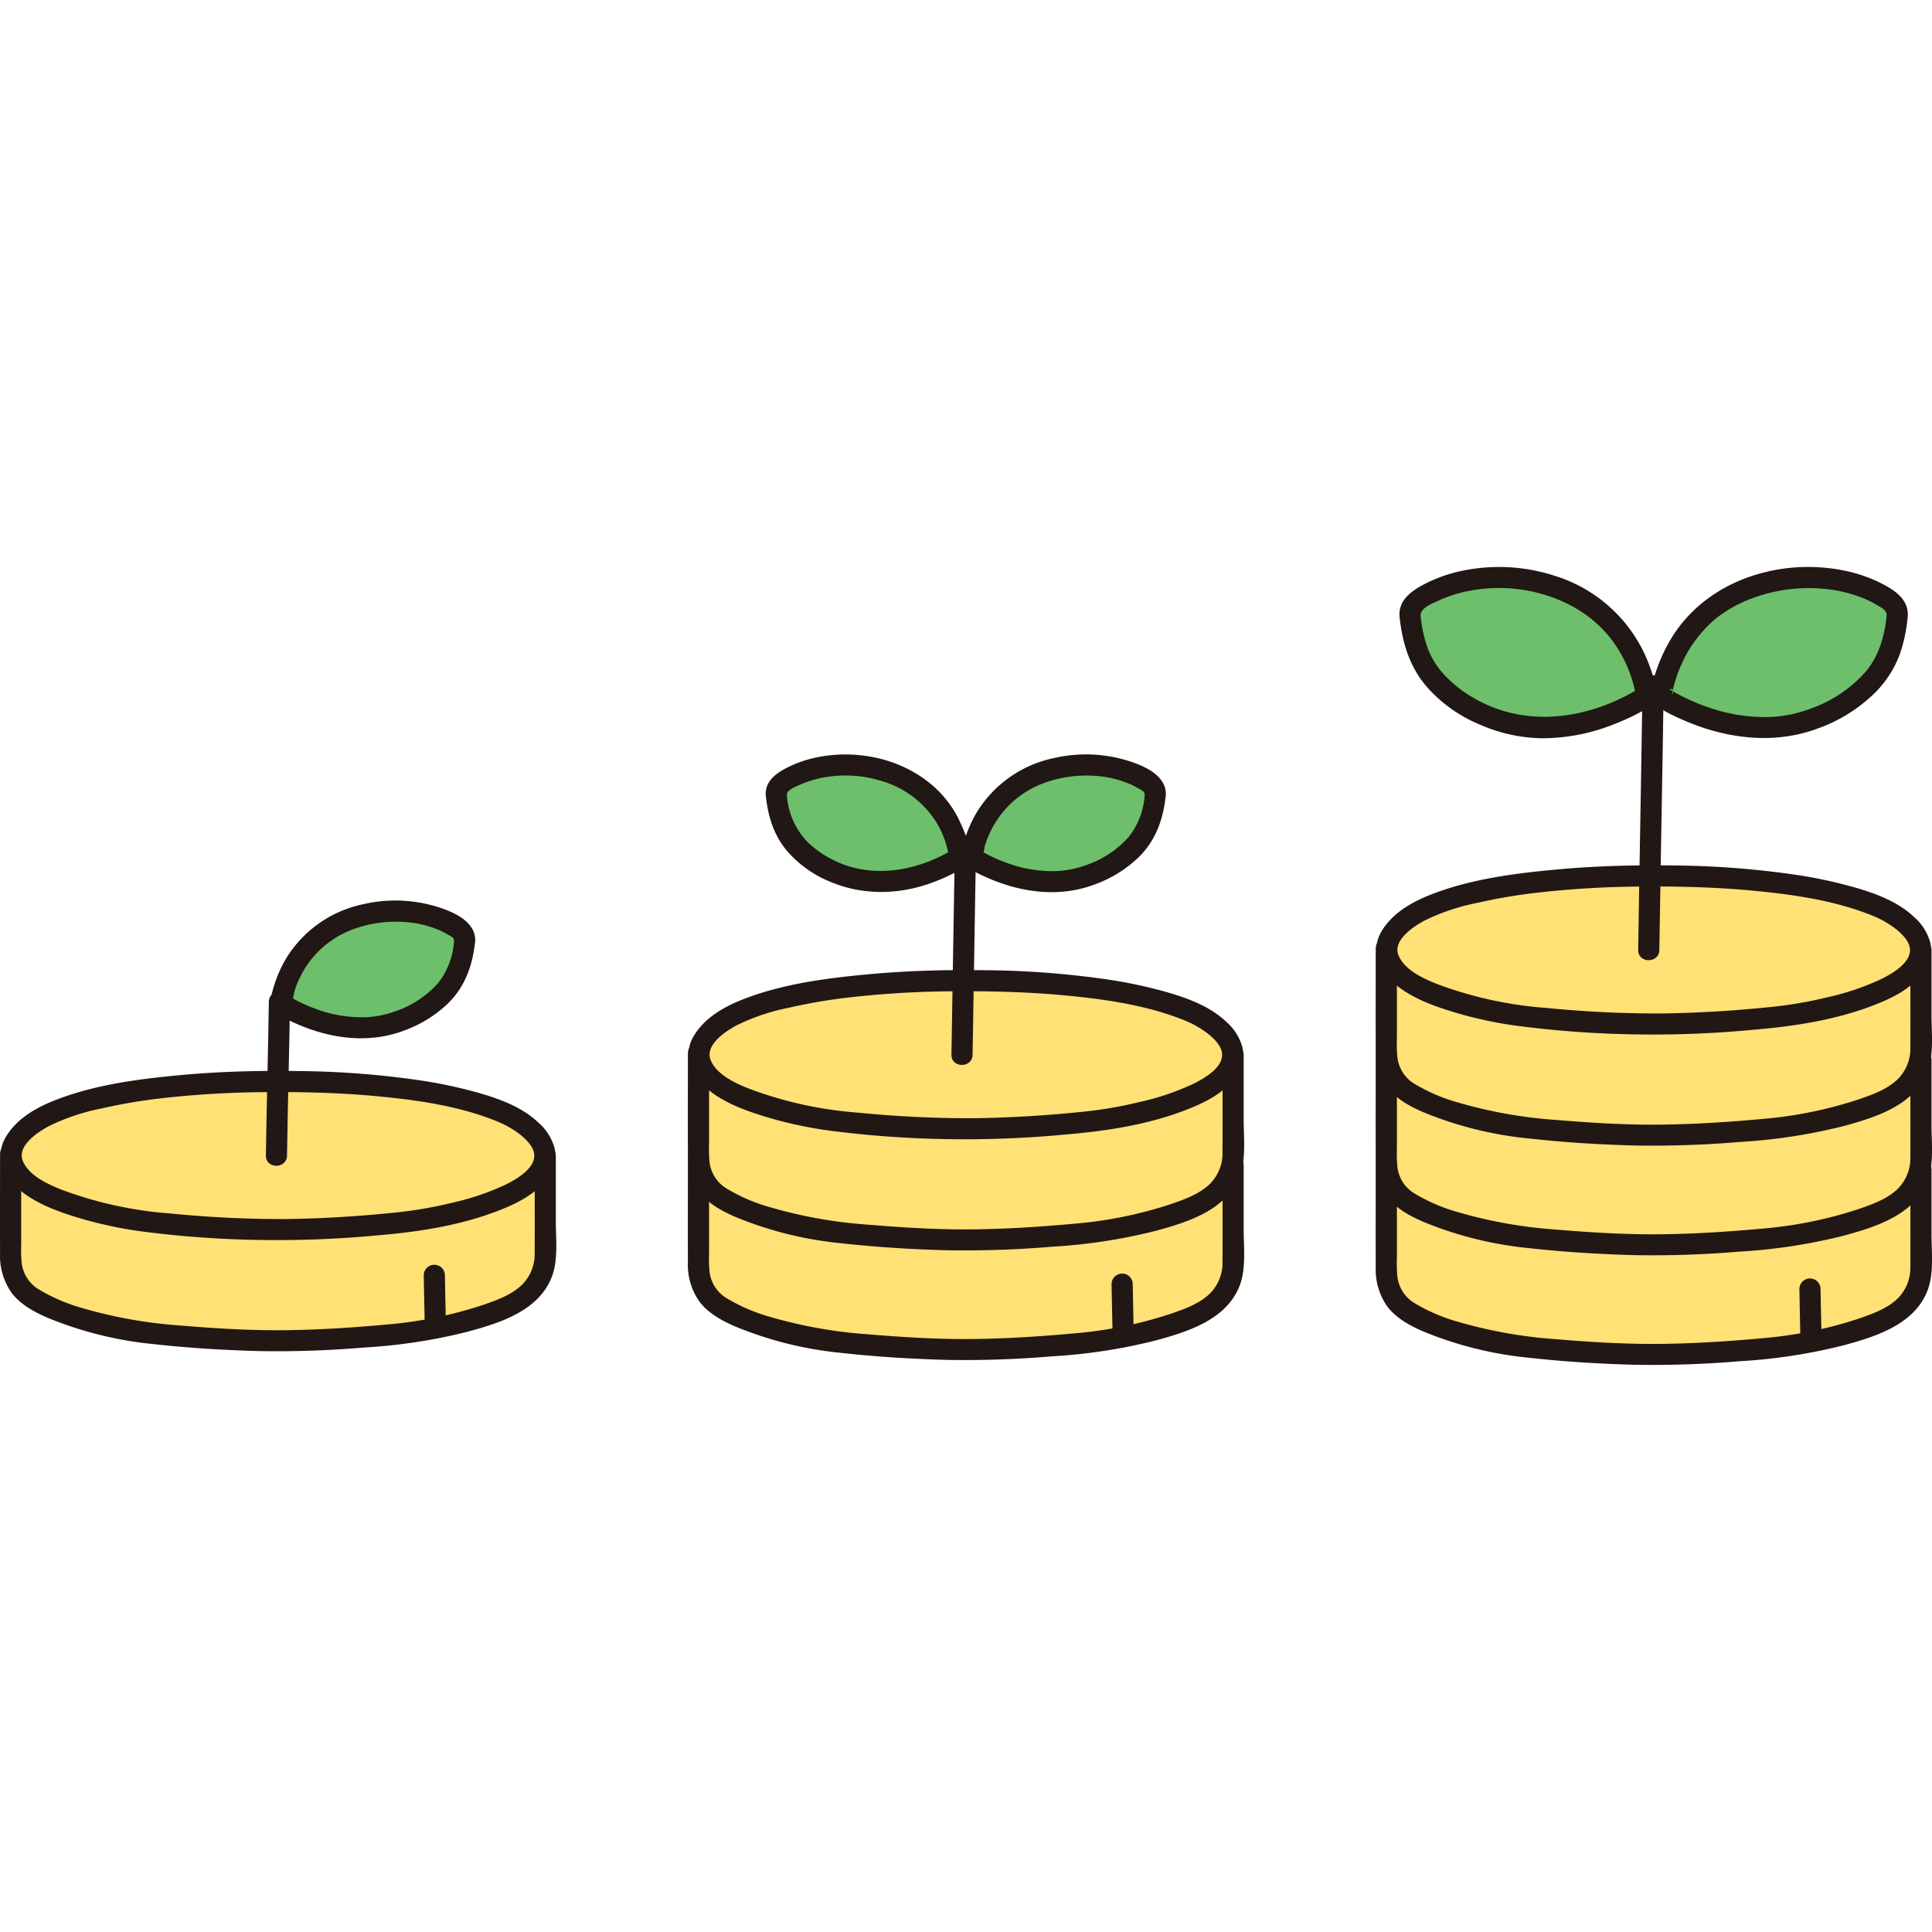 <?xml version="1.0" encoding="utf-8"?>
<!-- Uploaded to: SVG Repo, www.svgrepo.com, Generator: SVG Repo Mixer Tools -->
<svg width="800px" height="800px" viewBox="0 -128.71 438.602 438.602" xmlns="http://www.w3.org/2000/svg"><defs><style>.a{fill:#ffe176;}.b{fill:#211715;}.c{fill:#6dbf6b;}</style></defs><path class="a" d="M436.091,86.7l-.113-.189a5.654,5.654,0,0,0-.819-2.482c-2.658-4.449-7.942-6.814-12.438-8.264-16.647-5.369-38.084-5.625-47.315-5.625-7.84,0-30.662.254-47.314,5.625-4.5,1.45-9.781,3.815-12.439,8.264a5.654,5.654,0,0,0-.819,2.482l-.113.189V159.04c0,6.423,2.886,8.925,6.554,10.961,6.784,3.765,18.16,6.261,25.652,7.11,7.359.833,20.461,1.677,28.461,1.677,8.148,0,21.091-.844,28.449-1.677,7.492-.849,18.868-3.345,25.652-7.11a12.13,12.13,0,0,0,6.6-10.961Z"/><path class="b" d="M375.406,67.738c-7.357,0-14.717.269-22.044.947-9.5.879-19.424,2.156-28.373,5.635-4.428,1.721-8.946,4.256-11.408,8.5-2.632,4.533-.21,9.261,3.537,12.228,3.624,2.869,8.1,4.531,12.477,5.881a94.257,94.257,0,0,0,14.089,3.143,233.1,233.1,0,0,0,27.233,2.037,242.3,242.3,0,0,0,27.445-1.07c9.168-.786,18.4-2.212,27.028-5.548,4.186-1.62,8.4-3.673,11.145-7.363a8.542,8.542,0,0,0,1.708-6.712,11.783,11.783,0,0,0-3.686-5.921c-3.509-3.332-8.15-5.147-12.713-6.513A105.589,105.589,0,0,0,407.1,69.8a202.86,202.86,0,0,0-27.175-2.033q-2.257-.03-4.515-.028c-3.088,0-3.093,4.8,0,4.8,7.423,0,14.848.233,22.241.921,9.073.844,18.549,2.169,27.067,5.554a22.943,22.943,0,0,1,5.291,2.879c1.374,1.031,3.2,2.687,3.542,4.464.631,3.333-3.957,5.949-6.417,7.175a58.362,58.362,0,0,1-12.36,4.178,93.038,93.038,0,0,1-12.083,2.117c-8.617.907-17.32,1.457-25.985,1.542a256.833,256.833,0,0,1-25.7-1.262,89.052,89.052,0,0,1-24.649-5.383c-3.142-1.24-7.364-3.127-8.821-6.434-1.525-3.463,3.265-6.611,5.824-7.993a47.947,47.947,0,0,1,12.009-4.036,123.709,123.709,0,0,1,13.386-2.29,219.112,219.112,0,0,1,23.2-1.412q1.727-.021,3.452-.02C378.5,72.537,378.5,67.737,375.406,67.738Z"/><path class="b" d="M312.321,86.629c0,7.5-.029,15,0,22.5a14.558,14.558,0,0,0,2.659,9.037c2.049,2.658,5.127,4.309,8.153,5.619a84.309,84.309,0,0,0,24.076,5.974c7.915.882,15.9,1.366,23.863,1.581a235.106,235.106,0,0,0,23.93-.807,125.517,125.517,0,0,0,23.335-3.555c7.417-2,16.356-4.748,19.3-12.642,1.42-3.809.855-8.594.855-12.591V87.107c0-3.089-4.8-3.094-4.8,0,0,7.317.032,14.634,0,21.951a9.828,9.828,0,0,1-2.786,7.144c-2.369,2.368-5.845,3.6-8.952,4.668a94.549,94.549,0,0,1-22.042,4.461c-7.825.718-15.7,1.217-23.563,1.276-7.756.057-15.539-.441-23.266-1.083a104.961,104.961,0,0,1-21.858-3.878,40.406,40.406,0,0,1-9.929-4.2,8.144,8.144,0,0,1-4.07-6.187,33.559,33.559,0,0,1-.1-4.244V86.629c0-3.088-4.8-3.094-4.8,0Z"/><path class="b" d="M312.321,111.518c0,7.5-.029,15,0,22.5a14.558,14.558,0,0,0,2.659,9.037c2.049,2.657,5.127,4.309,8.153,5.619a84.342,84.342,0,0,0,24.076,5.974c7.915.882,15.9,1.366,23.863,1.581a235.106,235.106,0,0,0,23.93-.807,125.518,125.518,0,0,0,23.335-3.556c7.417-1.994,16.356-4.747,19.3-12.641,1.42-3.809.855-8.594.855-12.591V112c0-3.089-4.8-3.094-4.8,0,0,7.317.032,14.634,0,21.951a9.828,9.828,0,0,1-2.786,7.144c-2.369,2.368-5.845,3.6-8.952,4.668a94.5,94.5,0,0,1-22.042,4.46c-7.825.718-15.7,1.218-23.563,1.276-7.756.058-15.539-.44-23.266-1.082a104.961,104.961,0,0,1-21.858-3.878,40.406,40.406,0,0,1-9.929-4.2,8.144,8.144,0,0,1-4.07-6.187,33.57,33.57,0,0,1-.1-4.245V111.518c0-3.089-4.8-3.094-4.8,0Z"/><path class="b" d="M312.321,136.407c0,7.5-.029,15,0,22.5a14.558,14.558,0,0,0,2.659,9.037c2.049,2.657,5.127,4.309,8.153,5.618a84.311,84.311,0,0,0,24.076,5.975c7.915.882,15.9,1.366,23.863,1.581a235.106,235.106,0,0,0,23.93-.807,125.518,125.518,0,0,0,23.335-3.556c7.417-1.994,16.356-4.747,19.3-12.642,1.42-3.808.855-8.593.855-12.59V136.885c0-3.089-4.8-3.094-4.8,0,0,7.316.032,14.634,0,21.951a9.828,9.828,0,0,1-2.786,7.144c-2.369,2.368-5.845,3.6-8.952,4.668a94.5,94.5,0,0,1-22.042,4.46c-7.825.718-15.7,1.218-23.563,1.276-7.756.058-15.539-.44-23.266-1.082a104.961,104.961,0,0,1-21.858-3.878,40.406,40.406,0,0,1-9.929-4.2,8.144,8.144,0,0,1-4.07-6.187,33.57,33.57,0,0,1-.1-4.245V136.407c0-3.089-4.8-3.094-4.8,0Z"/><path class="b" d="M372.892,26.914c-.219,15.26-.514,30.519-.767,45.779q-.117,7.131-.219,14.263c-.045,3.09,4.755,3.092,4.8,0,.218-15.26.514-30.519.766-45.778q.117-7.132.22-14.264c.044-3.09-4.756-3.091-4.8,0Z"/><path class="c" d="M430.706,11.024a4.112,4.112,0,0,0-2.218-3.741A32.281,32.281,0,0,0,412.277,2.44,37.873,37.873,0,0,0,391.094,7.7c-10.467,6.327-13.33,17.681-13.938,20.838a1.235,1.235,0,0,0,.622,1.294c3.4,2.093,17.669,9.822,32.223,5.221,2.552-.807,11.294-3.7,16.781-11.568C429.586,19.461,430.4,14.216,430.706,11.024Z"/><path class="c" d="M320.107,11.024a4.109,4.109,0,0,1,2.217-3.741A32.281,32.281,0,0,1,338.535,2.44,37.873,37.873,0,0,1,359.718,7.7c10.468,6.327,13.331,17.681,13.938,20.838a1.233,1.233,0,0,1-.622,1.294c-3.4,2.093-17.669,9.822-32.223,5.221-2.552-.807-11.294-3.7-16.781-11.568C321.227,19.461,320.411,14.216,320.107,11.024Z"/><path class="b" d="M433.106,11.024c.142-3.368-2.5-5.407-5.173-6.865a32.694,32.694,0,0,0-7.845-3.018,40.937,40.937,0,0,0-18.746-.106c-9.1,2.08-17.179,7.253-22.032,15.353a36.884,36.884,0,0,0-4.223,10.375,10.427,10.427,0,0,0-.331,1.773,3.894,3.894,0,0,0,2.15,3.572,37.311,37.311,0,0,0,4.148,2.169c9.812,4.531,21.009,6.259,31.364,2.486a35.463,35.463,0,0,0,13.311-8.272,24.328,24.328,0,0,0,5.563-8.678,35.43,35.43,0,0,0,1.814-8.789,2.417,2.417,0,0,0-2.4-2.4,2.452,2.452,0,0,0-2.4,2.4c-.462,4.694-1.764,9.314-4.93,12.948A29.676,29.676,0,0,1,412.9,31.44c-.241.107-.213.1-.66.276q-.452.181-.908.35-.861.318-1.736.6a29.267,29.267,0,0,1-7.651,1.392,39.049,39.049,0,0,1-14.777-2.427,44.3,44.3,0,0,1-5.09-2.17q-.959-.48-1.9-1c-.22-.124-.44-.25-.658-.378a2.071,2.071,0,0,0-.312-.186c-.866-.309,1.574-.451.282,1.178a4.719,4.719,0,0,0,.3-1.337q.224-.906.5-1.8a30.424,30.424,0,0,1,1.635-4.261,28.672,28.672,0,0,1,7.748-10.079,29.665,29.665,0,0,1,8.263-4.539,36.73,36.73,0,0,1,17.009-2,30.918,30.918,0,0,1,8.233,2.114,25.572,25.572,0,0,1,3.233,1.645c.883.525,1.944,1.057,1.9,2.207C428.175,14.112,432.976,14.106,433.106,11.024Z"/><path class="b" d="M322.507,11.024c-.077-1.8,3.027-2.888,4.372-3.515a29.463,29.463,0,0,1,7.109-2.163,35.6,35.6,0,0,1,15.938.757c7.242,2.021,13.744,6.285,17.714,13.046a29.624,29.624,0,0,1,3.421,8.486c.055.231.1.463.157.694.111.452-.1.257.054-.038.254-.5.677-.536.149-.291-.271.126-.527.308-.788.455A46.689,46.689,0,0,1,366.3,30.6c-8.43,3.638-17.931,4.733-26.724,1.5a30.679,30.679,0,0,1-4.979-2.333,27.873,27.873,0,0,1-5.855-4.4,18.948,18.948,0,0,1-4.594-6.827,30.381,30.381,0,0,1-1.642-7.513,2.468,2.468,0,0,0-2.4-2.4,2.416,2.416,0,0,0-2.4,2.4c.582,5.92,2.177,11.435,6.081,16.047a32.735,32.735,0,0,0,11.938,8.616,36.633,36.633,0,0,0,14.207,3.2,44.1,44.1,0,0,0,16.523-3.2,55,55,0,0,0,5.723-2.606c1.875-1,3.746-2,3.857-4.425a12.882,12.882,0,0,0-.816-4.025,38.33,38.33,0,0,0-2.072-5.321A33.4,33.4,0,0,0,353.12,2.063,40.976,40.976,0,0,0,332.711.717,33.548,33.548,0,0,0,323.5,3.832c-2.88,1.476-5.946,3.558-5.792,7.192C317.836,14.1,322.637,14.117,322.507,11.024Z"/><path class="a" d="M279.937,110.885v-1.52l-.932-1.56c-2.658-4.449-7.942-6.814-12.438-8.265-16.647-5.368-38.084-5.624-47.315-5.624-7.84,0-30.662.254-47.314,5.624-4.5,1.451-9.781,3.816-12.439,8.265l-.932,1.56v1.042h0v47.522c0,6.423,2.886,8.924,6.554,10.96,6.783,3.766,18.16,6.262,25.652,7.11,7.359.834,20.46,1.678,28.461,1.678,8.148,0,21.091-.845,28.449-1.678,7.492-.848,18.868-3.344,25.652-7.11a12.129,12.129,0,0,0,6.6-10.96V110.885Z"/><path class="b" d="M219.252,91.516c-7.357,0-14.717.269-22.044.947-9.5.879-19.424,2.156-28.373,5.635-4.428,1.721-8.947,4.255-11.408,8.5-2.632,4.534-.21,9.262,3.537,12.229,3.623,2.869,8.1,4.531,12.477,5.88a94.151,94.151,0,0,0,14.088,3.144,233.137,233.137,0,0,0,27.234,2.037,242.536,242.536,0,0,0,27.445-1.07c9.168-.787,18.4-2.213,27.028-5.549,4.186-1.619,8.4-3.672,11.145-7.362a8.542,8.542,0,0,0,1.708-6.712,11.793,11.793,0,0,0-3.686-5.922c-3.509-3.331-8.15-5.146-12.713-6.513a105.733,105.733,0,0,0-14.748-3.179,203.024,203.024,0,0,0-27.175-2.032q-2.257-.03-4.515-.028c-3.088,0-3.093,4.8,0,4.8,7.423,0,14.848.233,22.241.92,9.073.845,18.549,2.17,27.067,5.555a22.943,22.943,0,0,1,5.291,2.879c1.374,1.031,3.2,2.687,3.541,4.464.632,3.332-3.956,5.949-6.416,7.175a58.362,58.362,0,0,1-12.36,4.178,93.021,93.021,0,0,1-12.084,2.116c-8.616.908-17.32,1.458-25.984,1.543a257.131,257.131,0,0,1-25.7-1.262A89.052,89.052,0,0,1,170.2,118.5c-3.142-1.24-7.364-3.127-8.821-6.434-1.525-3.463,3.265-6.611,5.824-7.994a47.985,47.985,0,0,1,12.009-4.035,123.709,123.709,0,0,1,13.386-2.29,219.114,219.114,0,0,1,23.2-1.413q1.726-.019,3.452-.019C222.341,96.315,222.346,91.515,219.252,91.516Z"/><path class="b" d="M156.167,110.407c0,7.5-.029,15,0,22.505a14.558,14.558,0,0,0,2.659,9.037c2.048,2.657,5.127,4.309,8.153,5.618a84.311,84.311,0,0,0,24.076,5.975c7.915.882,15.9,1.366,23.863,1.581a235.106,235.106,0,0,0,23.93-.807,125.518,125.518,0,0,0,23.335-3.556c7.417-1.994,16.356-4.747,19.3-12.642,1.42-3.808.855-8.593.855-12.59V110.885c0-3.089-4.8-3.094-4.8,0,0,7.316.031,14.634,0,21.951a9.828,9.828,0,0,1-2.786,7.144c-2.369,2.368-5.845,3.6-8.952,4.668a94.5,94.5,0,0,1-22.042,4.46c-7.825.718-15.7,1.218-23.563,1.276-7.757.058-15.539-.44-23.266-1.082a104.961,104.961,0,0,1-21.858-3.878,40.406,40.406,0,0,1-9.929-4.2,8.144,8.144,0,0,1-4.07-6.187,33.57,33.57,0,0,1-.1-4.245V110.407c0-3.089-4.8-3.094-4.8,0Z"/><path class="b" d="M156.167,135.3c0,7.5-.029,15,0,22.5a14.558,14.558,0,0,0,2.659,9.037c2.048,2.657,5.127,4.309,8.153,5.618a84.311,84.311,0,0,0,24.076,5.975c7.915.882,15.9,1.366,23.863,1.581a235.106,235.106,0,0,0,23.93-.807,125.518,125.518,0,0,0,23.335-3.556c7.417-2,16.356-4.747,19.3-12.642,1.42-3.808.855-8.593.855-12.59V135.773c0-3.088-4.8-3.093-4.8,0,0,7.317.031,14.635,0,21.952a9.829,9.829,0,0,1-2.786,7.144c-2.369,2.368-5.845,3.6-8.952,4.668A94.547,94.547,0,0,1,243.757,174c-7.825.718-15.7,1.218-23.563,1.276-7.757.058-15.539-.44-23.266-1.082a104.961,104.961,0,0,1-21.858-3.878,40.371,40.371,0,0,1-9.929-4.2,8.14,8.14,0,0,1-4.07-6.187,33.55,33.55,0,0,1-.1-4.244V135.3c0-3.089-4.8-3.094-4.8,0Z"/><path class="b" d="M216.763,64.026c-.223,15.57-.544,31.138-.767,46.708-.044,3.09,4.756,3.091,4.8,0,.223-15.57.544-31.138.767-46.708.044-3.09-4.756-3.091-4.8,0Z"/><path class="c" d="M262.271,51.665a3.2,3.2,0,0,0-1.725-2.91,25.116,25.116,0,0,0-12.611-3.768,29.459,29.459,0,0,0-16.479,4.091c-8.143,4.921-10.37,13.754-10.842,16.21a.957.957,0,0,0,.483,1.006c2.649,1.629,13.745,7.641,25.067,4.062,1.985-.628,8.786-2.876,13.054-9C261.4,58.228,262.033,54.148,262.271,51.665Z"/><path class="c" d="M176.233,51.665a3.2,3.2,0,0,1,1.725-2.91,25.116,25.116,0,0,1,12.611-3.768,29.459,29.459,0,0,1,16.479,4.091c8.143,4.921,10.37,13.754,10.842,16.21a.957.957,0,0,1-.483,1.006c-2.649,1.629-13.745,7.641-25.067,4.062-1.985-.628-8.786-2.876-13.054-9C177.105,58.228,176.471,54.148,176.233,51.665Z"/><path class="b" d="M264.671,51.665c.128-4.879-6.33-7.121-10.183-8.118a32.3,32.3,0,0,0-15.249-.155,26.972,26.972,0,0,0-17.426,12.2,29.161,29.161,0,0,0-3.308,8.106c-.456,1.905-.3,3.558,1.488,4.73a25.765,25.765,0,0,0,3.273,1.731c7.762,3.613,16.651,5.034,24.865,2.059a28.345,28.345,0,0,0,10.518-6.463c3.871-3.89,5.49-8.736,6.022-14.094a2.417,2.417,0,0,0-2.4-2.4,2.452,2.452,0,0,0-2.4,2.4,17.025,17.025,0,0,1-3.7,9.717,22.792,22.792,0,0,1-7.981,5.686,4.457,4.457,0,0,1-.441.185q-.353.14-.708.272c-.423.156-.851.3-1.281.441a22.312,22.312,0,0,1-5.914,1.084,30.029,30.029,0,0,1-11.341-1.883,32.7,32.7,0,0,1-3.748-1.6q-.687-.342-1.359-.713c-.2-.11-.4-.256-.61-.347-.073-.031-.185-.144-.257-.151-.719-.073.842,1.242.416,1.464a10.928,10.928,0,0,0,.618-2.42,22.062,22.062,0,0,1,1.162-3.067,21.729,21.729,0,0,1,11.935-11.148A28.23,28.23,0,0,1,249.511,47.5a24.034,24.034,0,0,1,6.447,1.555,18.677,18.677,0,0,1,2.5,1.23c.556.323,1.432.666,1.414,1.376C259.789,54.755,264.59,54.753,264.671,51.665Z"/><path class="b" d="M178.633,51.665c-.029-1.127,2.6-2.048,3.468-2.424a23.6,23.6,0,0,1,5.392-1.535,27.171,27.171,0,0,1,12.05.716,21.919,21.919,0,0,1,13.342,10.072,21.275,21.275,0,0,1,2.316,6.054c.04.175.084.352.114.529.044.26.021.181,0,.18v.14l.769-1.109c-.032-.014-.193.131-.24.144a3.617,3.617,0,0,0-.66.378,35.24,35.24,0,0,1-3.274,1.614c-6.421,2.75-13.647,3.59-20.359,1.135a23.864,23.864,0,0,1-8.171-5.062,16.954,16.954,0,0,1-4.751-10.832,2.466,2.466,0,0,0-2.4-2.4,2.417,2.417,0,0,0-2.4,2.4c.463,4.667,1.695,8.992,4.724,12.665a25.791,25.791,0,0,0,9.683,7.034c7.872,3.405,16.488,3.071,24.4-.086a43.9,43.9,0,0,0,4.534-2.086c1.553-.836,2.823-1.692,2.929-3.654.138-2.547-1.144-5.456-2.177-7.7-3.081-6.7-8.95-11.323-15.838-13.645a32.458,32.458,0,0,0-16.082-1.078,26.649,26.649,0,0,0-7.463,2.526c-2.421,1.248-4.791,3.02-4.713,6.026C173.914,54.748,178.715,54.76,178.633,51.665Z"/><path class="a" d="M6.731,165.478c-2.539-1.881-4.318-4.506-4.318-9.549V132.254l.932-1.56c2.658-4.449,7.942-6.814,12.438-8.265,16.653-5.371,39.474-5.624,47.315-5.624,9.231,0,30.668.255,47.314,5.624,4.5,1.451,9.781,3.816,12.439,8.265l.932,1.56v23.675a12.131,12.131,0,0,1-6.6,10.96c-6.784,3.766-18.16,6.262-25.652,7.11-7.358.833-20.3,1.678-28.45,1.678-8,0-21.1-.844-28.46-1.678-7.492-.848-18.869-3.344-25.652-7.11A20.085,20.085,0,0,1,6.731,165.478Z"/><path class="b" d="M63.1,114.405c-7.357,0-14.717.269-22.044.947-9.5.879-19.424,2.156-28.373,5.635-4.429,1.721-8.947,4.255-11.408,8.5-2.632,4.534-.21,9.261,3.537,12.229,3.623,2.869,8.1,4.531,12.477,5.88a94.151,94.151,0,0,0,14.088,3.144,233.137,233.137,0,0,0,27.234,2.037,242.536,242.536,0,0,0,27.445-1.07c9.168-.787,18.4-2.213,27.028-5.549,4.186-1.619,8.4-3.672,11.145-7.362a8.538,8.538,0,0,0,1.707-6.712,11.784,11.784,0,0,0-3.685-5.922c-3.509-3.331-8.15-5.146-12.713-6.513a105.589,105.589,0,0,0-14.748-3.179,203.037,203.037,0,0,0-27.175-2.032q-2.257-.032-4.515-.028c-3.088,0-3.093,4.8,0,4.8,7.423,0,14.847.232,22.241.92,9.073.845,18.549,2.169,27.067,5.555a22.977,22.977,0,0,1,5.291,2.878c1.374,1.032,3.2,2.688,3.541,4.465.632,3.332-3.956,5.949-6.416,7.175a58.362,58.362,0,0,1-12.36,4.178,93.19,93.19,0,0,1-12.084,2.116c-8.616.908-17.32,1.458-25.984,1.543a257.1,257.1,0,0,1-25.7-1.262,89.08,89.08,0,0,1-24.649-5.383c-3.142-1.24-7.364-3.127-8.821-6.435-1.525-3.462,3.265-6.611,5.824-7.993a47.985,47.985,0,0,1,12.009-4.035,123.709,123.709,0,0,1,13.386-2.29,219.114,219.114,0,0,1,23.2-1.413q1.726-.02,3.452-.019C66.187,119.2,66.192,114.4,63.1,114.405Z"/><path class="b" d="M.013,133.3c0,7.5-.029,15,0,22.5a14.558,14.558,0,0,0,2.659,9.037c2.048,2.657,5.127,4.309,8.153,5.618A84.311,84.311,0,0,0,34.9,176.431c7.915.882,15.9,1.366,23.863,1.581a235.106,235.106,0,0,0,23.93-.807,125.518,125.518,0,0,0,23.335-3.556c7.417-2,16.355-4.747,19.3-12.642,1.42-3.808.855-8.593.855-12.59V133.773c0-3.088-4.8-3.093-4.8,0,0,7.317.031,14.635,0,21.952a9.829,9.829,0,0,1-2.786,7.144c-2.369,2.368-5.845,3.6-8.952,4.668A94.547,94.547,0,0,1,87.6,172c-7.825.718-15.7,1.218-23.563,1.276-7.757.058-15.539-.44-23.266-1.082a104.982,104.982,0,0,1-21.859-3.878,40.38,40.38,0,0,1-9.928-4.2,8.14,8.14,0,0,1-4.07-6.187,33.55,33.55,0,0,1-.1-4.244V133.3c0-3.089-4.8-3.094-4.8,0Z"/><path class="b" d="M96.2,160.818c.07,3.972.157,7.942.238,11.913a2.4,2.4,0,1,0,4.8,0c-.081-3.971-.168-7.941-.238-11.913a2.4,2.4,0,1,0-4.8,0Z"/><path class="c" d="M105.482,84.836a3.2,3.2,0,0,0-1.725-2.91,25.109,25.109,0,0,0-12.611-3.768,29.466,29.466,0,0,0-16.478,4.091C66.525,87.17,64.3,96,63.825,98.459a.961.961,0,0,0,.484,1.007c2.649,1.628,13.745,7.64,25.067,4.061,1.985-.628,8.786-2.875,13.054-9C104.611,91.4,105.245,87.32,105.482,84.836Z"/><path class="b" d="M61.035,98.711c-.167,11.639-.507,23.274-.674,34.912-.045,3.09,4.755,3.091,4.8,0,.167-11.638.507-23.273.674-34.912.045-3.09-4.755-3.091-4.8,0Z"/><path class="b" d="M107.882,84.836c.128-4.879-6.33-7.121-10.183-8.118a32.3,32.3,0,0,0-15.249-.155,26.979,26.979,0,0,0-17.425,12.2,29.173,29.173,0,0,0-3.308,8.106c-.456,1.905-.3,3.558,1.488,4.731a25.887,25.887,0,0,0,3.273,1.73c7.761,3.613,16.651,5.034,24.865,2.059A28.333,28.333,0,0,0,101.86,98.93c3.872-3.89,5.491-8.736,6.022-14.094a2.416,2.416,0,0,0-2.4-2.4,2.454,2.454,0,0,0-2.4,2.4,17.025,17.025,0,0,1-3.7,9.717,22.788,22.788,0,0,1-7.98,5.686,4.227,4.227,0,0,1-.441.185q-.353.139-.708.272c-.424.157-.851.3-1.281.442a22.35,22.35,0,0,1-5.914,1.083,30.038,30.038,0,0,1-11.342-1.883,32.946,32.946,0,0,1-3.748-1.6q-.687-.343-1.359-.714c-.2-.11-.4-.256-.61-.346-.073-.032-.184-.145-.256-.152-.719-.073.841,1.242.416,1.464a10.929,10.929,0,0,0,.617-2.42,22.059,22.059,0,0,1,1.163-3.067A21.729,21.729,0,0,1,79.875,82.358a28.228,28.228,0,0,1,12.848-1.683A24.11,24.11,0,0,1,99.17,82.23a18.677,18.677,0,0,1,2.5,1.23c.556.323,1.432.666,1.413,1.376C103,87.926,107.8,87.924,107.882,84.836Z"/><path class="b" d="M252.35,162.818c.07,3.972.157,7.942.238,11.913a2.4,2.4,0,0,0,4.8,0c-.081-3.971-.168-7.941-.238-11.913a2.4,2.4,0,1,0-4.8,0Z"/><path class="b" d="M408.5,163.929c.07,3.972.157,7.942.238,11.913a2.4,2.4,0,1,0,4.8,0c-.081-3.971-.168-7.941-.238-11.913a2.4,2.4,0,1,0-4.8,0Z"/></svg>